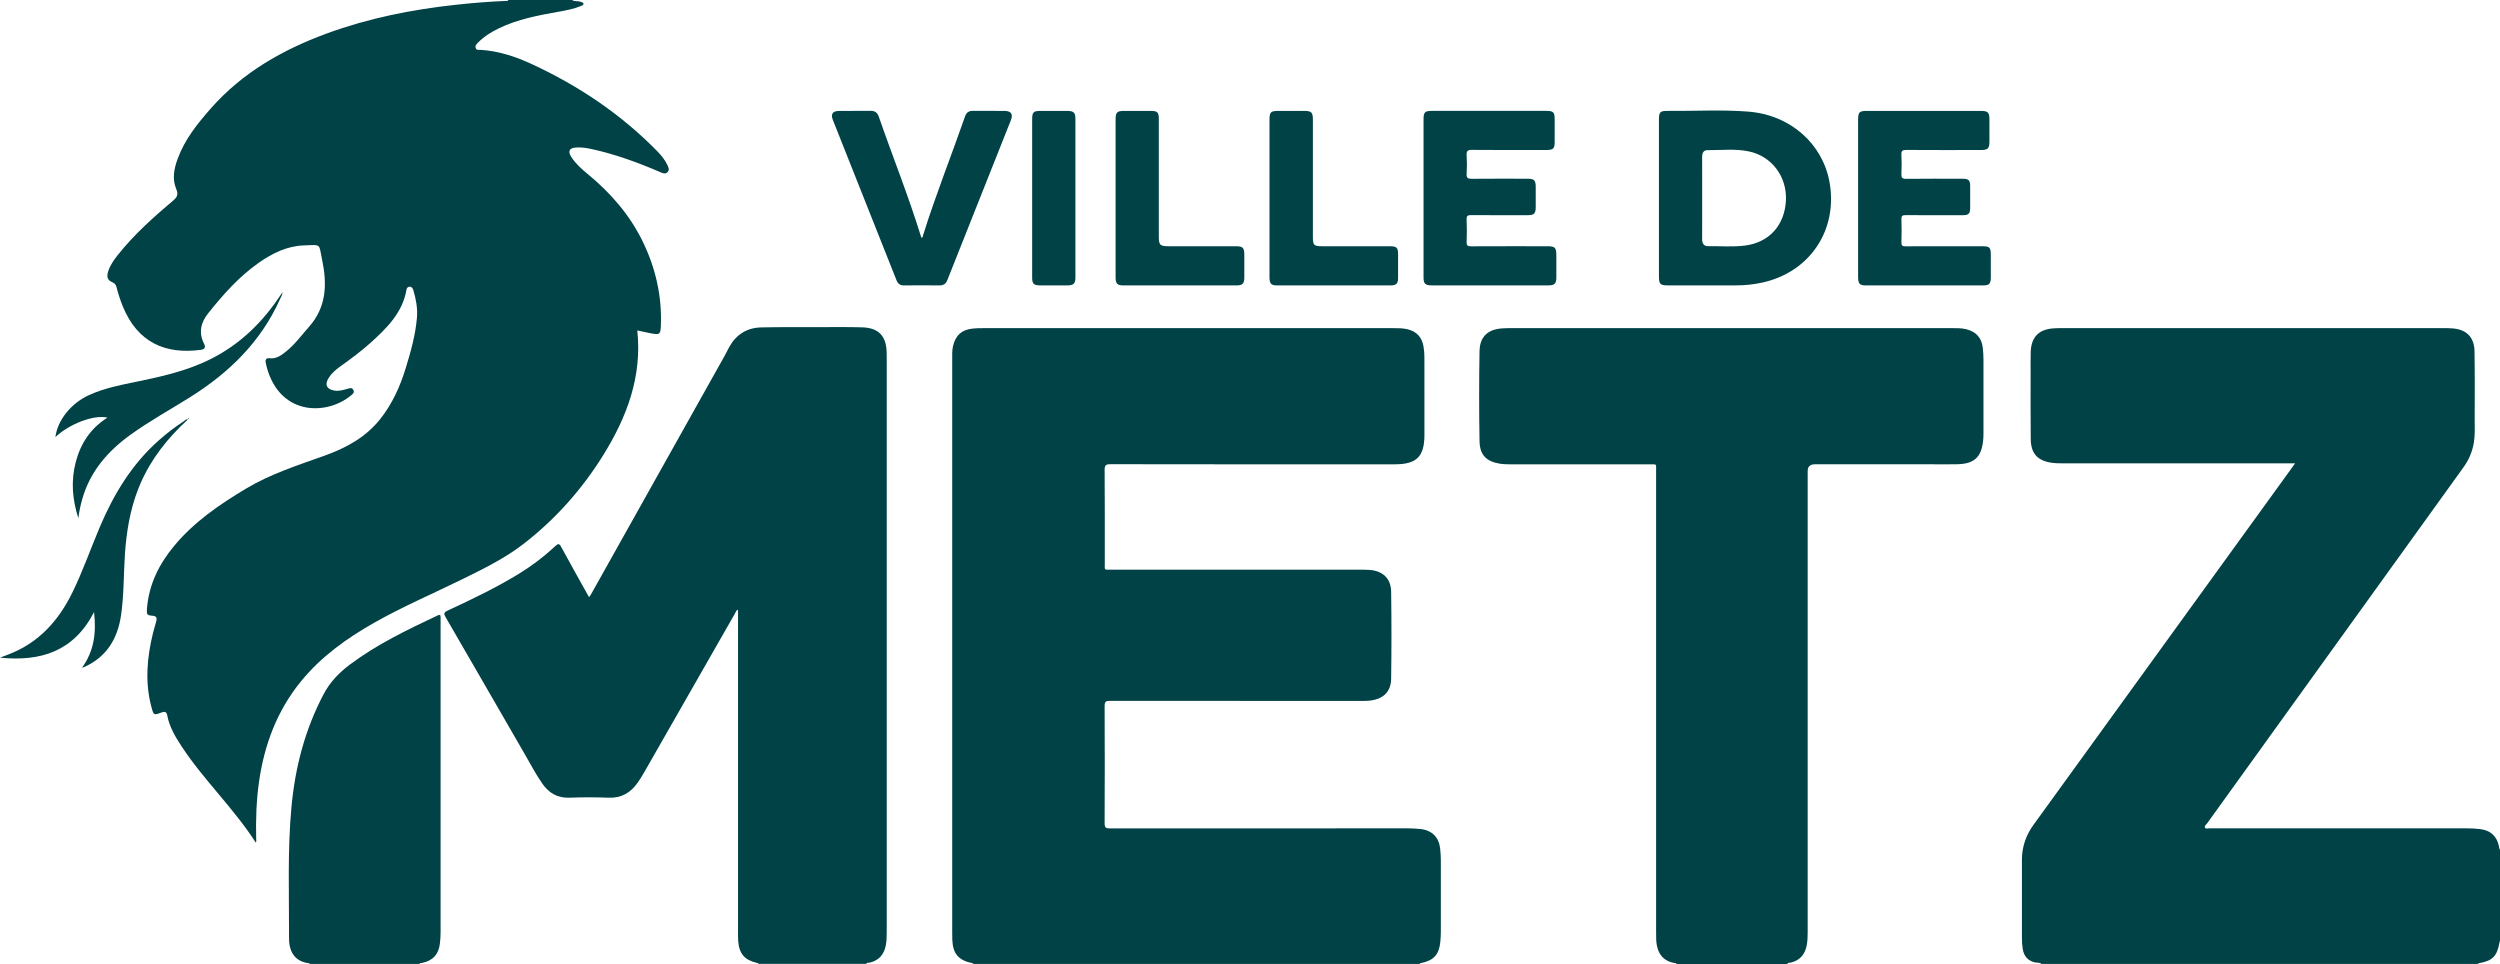 <svg viewBox="0 0 4001.98 1543.05" version="1.1" xmlns="http://www.w3.org/2000/svg" id="Calque_1">
  
  <defs>
    <style>
      .st0 {
        fill: #004246;
      }
    </style>
  </defs>
  <path d="M809.81,1.47c-26.83,1.13-53.59,3.27-80.29,6.19-70.38,7.7-139.45,21.38-206.06,45.81-70.86,26-135.1,62.44-185.74,119.84-21.61,24.5-42,49.85-53.38,81.06-5.76,15.74-9,32.09-2.27,48,3.77,8.87,1.62,13.2-5.13,18.9-31.51,26.59-62.2,54.08-88,86.46-6.68,8.37-12.89,17.08-16,27.52-2.49,8.4-.62,13.42,7,16.6,4.25,1.77,5.78,4.52,6.81,8.57,2.62,10.34,5.96,20.48,10,30.35,23.75,58.1,68.7,76.65,124.53,69.27,6.48-.86,8.36-4,5.45-9.63-9.2-17.84-5.2-34.21,6.42-48.8,23.92-30,49.35-58.7,81.09-81,21.65-15.16,45-26.72,71.85-27.74,29.1-1.1,24-3.39,29.49,22.72,8.1,38.48,7.5,75.59-20.86,107.51-11.94,13.44-22.52,28.13-36.66,39.45-7.91,6.32-16,12.5-27.41,10.87-4.09-.59-6.22,2.51-5.39,6.61.94,4.85,2.17,9.64,3.69,14.35,23.77,71.6,95.18,69.73,132.67,38.81,2.69-2.22,6.43-4.49,4-9s-6-2.69-9.61-1.68c-6.76,1.88-13.58,3.9-20.74,2.72-12.36-2-15.81-9.54-9.24-20.1,4.62-7.43,11.08-13.08,18.12-18.14,16.93-12.17,33.79-24.46,49.28-38.47,26.09-23.62,51-48.07,57.33-85,.52-3,2.45-4.71,5.38-4.56,3.39.17,4.76,2.9,5.6,5.74,4.24,14.33,7,28.94,5.72,43.91-2.47,27.9-10,54.76-18.19,81.37-8.94,29-21.32,56.44-40.33,80.49-23.15,29.3-54.36,46.36-88.7,58.67-43.06,15.44-86.7,29.31-126.37,53-42.49,25.39-83,53.13-115,91.59-24.37,29.3-40.7,62.16-43.64,100.79-.7,9.2.11,10.52,9.21,11.16,5.91.41,7.08,3.56,5.83,8.43-1.62,6.29-3.69,12.48-5.24,18.79-9.69,39.47-13.28,79.1-2.59,119,3.53,13.19,3.76,13.32,16.08,8.59,5.09-1.95,8.17-1,9.17,4.41,3.39,18.36,12.63,34,22.65,49.3,35.73,54.48,83.72,99.47,119.06,154.54,1.52-2.19.75-4.27.7-6.2-.71-30.55.24-61,4.58-91.29,8.5-59.39,28.92-113.79,67.23-160.7,32.34-39.6,73.06-68.75,117.11-93.72,46-26.06,94.64-46.76,142-70.1,33.63-16.58,67.38-33.11,97.18-56.17,51-39.49,93.35-87.1,127.36-141.82,37.92-61,62.55-125.92,54.61-199.85,7.25,1.56,14.8,3.42,22.44,4.79,13.67,2.45,14.73,1.53,15.29-12.36,1.89-47-8.2-91.57-28.6-133.82-21-43.52-52-79-89.11-109.45-9.68-7.93-19-16.37-25.8-27.08-5.72-9.07-2.9-14.2,7.74-14.86,8.4-.53,16.64.68,24.81,2.46,38.28,8.35,74.85,21.81,110.73,37.27,3.8,1.64,7.33,3.11,10.77-.14,3.6-3.41,1.88-7.35.25-10.86-3.87-8.37-9.53-15.58-15.91-22.11-58-59.46-125.78-105-200.84-139.85-26.06-12.12-53.17-21.2-82.21-23.06-3-.19-6.75,1-8.18-2.87s1.31-6.35,3.69-8.77c9.62-9.78,21.08-16.91,33.34-22.85,30.37-14.69,63.11-20.78,95.94-26.64,12-2.15,24.09-4.33,35.45-9.12,1.85-.78,4.51-1.42,4.06-4-.31-1.77-2.75-1.93-4.41-2.63-4.52-1.89-9.8,0-14-3h-101.83c-.7,2.09-2.55,1.47-3.98,1.53Z" class="st0"></path>
  <path d="M2275.77,1541.48c19.49-4.22,27.85-13.56,29.87-33.63.53-5.18.83-10.4.84-15.6.07-38.33.07-76.66,0-115-.03-6.25-.39-12.5-1.07-18.72-2-18.28-13-29.37-31.28-31.39-6.74-.74-13.51-1.11-20.29-1.12-159.1-.06-318.2-.03-477.29.1-6.38,0-8.3-1.41-8.27-8.07.27-62.59.27-125.18,0-187.76,0-7.21,2.11-8.37,8.69-8.36,133.02.19,266.04.24,399.05.14,4.69,0,9.4.11,14.07-.26,23.39-1.82,36.53-13.49,36.85-35.42.67-46.41.67-92.82,0-139.25-.32-21.21-13.53-33.36-34.71-34.81-5.2-.35-10.43-.4-15.64-.4h-397.48c-12.31,0-10.56,1.56-10.58-10.93-.06-49.55.17-99.1-.23-148.65-.06-7.7,2-9.26,9.44-9.25,151.79.24,303.59.29,455.38.16,34.69,0,47.07-12.46,47.12-47.23.06-41.46.04-82.92-.05-124.39-.01-5.73-.5-11.45-1.45-17.1-2.47-14.52-10.78-23.8-25.35-27.38-7.46-1.83-15-1.84-22.54-1.84-219.08-.04-438.16-.04-657.25,0-5.47,0-11,.1-16.41.65-17.76,1.81-27.82,11.08-31.67,28.4-1.6,7.24-1.22,14.53-1.22,21.81-.04,305.11-.04,610.22,0,915.35,0,4.43,0,8.87.16,13.29.88,21.86,10.29,32.71,31.82,36.93.93.33,1.81.78,2.62,1.35h713.7c.49-1.56,1.94-1.36,3.17-1.62Z" class="st0"></path>
  <path d="M4000.91,1509.95c.28-1.5.72-3,1.08-4.46v-145.54c-1.41-1.11-1.21-2.77-1.5-4.28-3.32-17-13.34-26.5-30.64-28.51-6.74-.77-13.51-1.14-20.29-1.13-137.46-.07-274.93-.1-412.4-.09-2.52,0-6.1,1.26-7.35-.87-1.66-2.85,1.86-5,3.41-7.17,39.1-54.41,78.25-108.78,117.44-163.11,97.64-135.59,195.28-271.19,292.91-406.8,8.63-11.83,14.33-25.54,16.65-40,1.93-11.95,1.2-23.93,1.23-35.9.09-36.51.31-73-.26-109.54-.35-23-13-35.42-36-36.9-4.68-.3-9.38-.38-14.07-.39h-610.37c-4.43,0-8.87.08-13.29.36-23.74,1.47-36,14-36.71,38-.34,11.46-.16,23-.15,34.42,0,35-.23,69.9.2,104.85.28,23.07,10.65,34.46,33.29,37.88,5.16.69,10.37.99,15.58.91,121.33.05,242.63.05,363.88,0h10.43c-7.13,9.9-13.31,18.51-19.53,27.09-133.13,183.93-266.25,367.85-399.36,551.77-11.94,16.49-18.36,35-18.42,55.45-.14,41.73,0,83.46,0,125.19-.07,6.26.41,12.51,1.45,18.68,2,11.22,8.19,18.09,19.47,20.75,3.45.81,7.39-.28,10.38,2.41h698.02c.85-.53,1.76-.95,2.71-1.24,20.98-3.71,28.31-10.94,32.21-31.83Z" class="st0"></path>
  <path d="M1392.87,1540.85c14.19-3.65,22.12-12.91,25-27,1.5-7.2,1.58-14.48,1.58-21.79v-917.82c0-3.39,0-6.78-.07-10.17-.79-26.53-13-39.36-39.58-40.09-22.67-.62-45.38-.34-68.07-.32-31,0-62.09-.19-93.11.45-22.6.47-39.77,11.09-51,30.91-2.81,5-5.2,10.21-8,15.21-71.37,127.54-142.79,255.04-214.26,382.5-.75,1.09-1.58,2.13-2.49,3.1-15.07-27.07-30.1-53.58-44.58-80.39-3.19-5.9-5.13-5.18-9.3-1.3-17.73,16.56-37.07,31.3-57.74,44-36.71,22.51-75.47,41.06-114.46,59.15-5.78,2.67-7,4.6-3.52,10.55,42.64,73.45,84.93,147.11,127.47,220.61,9,15.55,17.27,31.56,27.63,46.3s24.09,22.9,43,22.21c20.84-.77,41.76-.87,62.59,0s35.57-7.95,46.92-24.24c3.57-5.13,6.93-10.42,10-15.84,48.67-85.03,97.28-170.07,145.84-255.11,1.12-2,1.52-4.8,4.72-5.61v514.58c0,5.22-.1,10.45.27,15.64,1.45,20.39,10.33,30.61,30.29,35.1,1,.23,2,.33,2.43,1.51h172.17c1.41-2.58,4.19-1.6,6.27-2.14Z" class="st0"></path>
  <path d="M2867.24,1540.84c14.55-3.8,22.36-13.48,25-27.85,1.34-7.21,1.48-14.49,1.48-21.81v-737q0-10.93,11.29-10.93h190.14c12.78,0,25.57.21,38.34-.1,26.84-.64,38.28-11.26,41.11-37.83.38-3.89.56-7.79.53-11.7v-118.14c-.03-6.26-.4-12.51-1.12-18.72-1.87-16.19-10.66-25.79-26.6-29.77-8.22-2-16.58-1.7-24.9-1.7-233.7-.04-467.4-.04-701.1,0-5.22,0-10.44,0-15.64.33-23.7,1.27-36.94,13-37.34,36.46-.82,48-.82,96,0,144,.35,22.37,11.06,32.92,33.21,36.32,4.9.67,9.84.96,14.79.88,74.86.06,149.72.08,224.58.06,11.52,0,10.07-1.38,10.07,9.84v734.66c0,5.22-.06,10.44.14,15.65.91,23.68,12.08,36,31.23,38.33.61.07,1.15.86,1.72,1.31h176.86c1.35-2.71,4.13-1.75,6.21-2.29Z" class="st0"></path>
  <path d="M675.48,1541.47c17.29-3.49,26.81-13.74,28.75-31.34.69-5.96,1.04-11.94,1.07-17.94.05-166.37.05-332.74,0-499.11,0-1.57-.06-3.14,0-4.7.21-4.34-1.44-4.77-5.15-3-48.54,22.93-96.91,46.12-140.15,78.53-17.3,13-31.65,27.84-42,47.41-29.86,56.71-45.59,117.23-51.43,180.57-6.46,70-3.71,140.17-3.86,210.29-.05,22.51,10.27,37.32,32.24,39.83.37.05.68.69,1,1.06h175.3c1.03-1.72,2.77-1.31,4.23-1.6Z" class="st0"></path>
  <path d="M2798.26,178.64c-42.89-3.34-86-.69-129-1.1-11.69-.11-13.62,1.94-13.63,13.64v251.87c0,11.52,2.24,13.78,13.59,13.79h110.3c14.08,0,28.13-1.52,41.88-4.56,76.15-16.83,121-84.42,107.3-160.73-10.97-60.75-61.88-107.57-130.44-112.91ZM2858.89,320.54c-1.83,39.82-26.55,67.49-65.2,72.52-19.71,2.57-39.56.78-59.34,1-7.22.09-9.64-4.67-9.6-11.48.08-11.07.11-22.14.08-33.22-.03-11.08-.03-22.15,0-33.22v-32.45c0-10.81-.02-21.63-.07-32.44,0-6.07,2.1-10.92,8.46-10.87,22.35.16,44.91-2.68,67,2.13,36.27,7.9,60.4,40.42,58.67,78.03Z" class="st0"></path>
  <path d="M3173.23,394.18c-40.94,0-81.88-.09-122.82.1-4.93,0-6.8-1-6.63-6.37.41-12.24.44-24.51,0-36.75-.21-5.66,1.66-6.84,7-6.8,30.51.26,61,.16,91.53.11,9,0,11.48-2.59,11.54-11.66.07-11.47.05-23,0-34.42,0-10-2.33-12.26-12.55-12.27-30,0-60-.23-90,.15-6.43.08-7.83-2-7.56-7.88.56-10.16.56-20.33,0-30.49-.45-6.89,2.09-7.95,8.29-7.9,39.9.28,79.8.17,119.69.12,10.29,0,12.89-2.7,12.94-13,.05-12,.05-24,0-36,0-11.21-2.46-13.6-13.93-13.6h-182.28c-12,0-14,2-14,14.23,0,42,0,83.98,0,125.94,0,20.99,0,41.99,0,63,0,21.01,0,42.01,0,63,0,10.27,2.6,13.19,12,13.2,62.85.05,125.69.05,188.53,0,9.16,0,11.85-2.89,11.9-12.33.07-12.25,0-24.51,0-36.76-.03-11.71-1.94-13.62-13.65-13.62Z" class="st0"></path>
  <path d="M2476.84,394.18c-40.68,0-81.36-.1-122,.11-5.28,0-7.29-1.08-7.08-6.79.45-12,.52-24,0-36-.27-6.16,1.9-7.22,7.51-7.17,30,.27,60,.14,90,.12,10.51,0,13-2.43,13.1-12.68.07-10.95.07-21.9,0-32.85-.06-10.33-2.57-12.82-13-12.83-29.73,0-59.45-.19-89.18.12-6.15.07-8.84-1-8.41-7.89.61-9.89.61-19.82,0-29.71-.42-6.83,1.47-8.75,8.52-8.68,39.63.38,79.26.2,118.9.17,11.29,0,13.46-2.16,13.49-13v-36.76c0-10.55-2.26-12.81-12.92-12.82h-183.83c-11,0-13.15,2.21-13.15,13.39v253.42c0,9.7,2.78,12.48,12.57,12.49,62.58,0,125.16,0,187.75,0,9.16,0,12.19-3,12.27-12.17.1-12,0-24,0-36-.07-12.44-2.09-14.47-14.54-14.47Z" class="st0"></path>
  <path d="M1607.79,177.54c-16.7-.12-33.39.12-50.08-.11-6.68-.09-10.65,2.51-12.86,8.89-22,63.35-47,125.67-67,189.72-.49,1.59-.06,3.83-2.88,4.53-.29-.87-.59-1.74-.87-2.63-20-64.62-45.22-127.38-67.35-191.24-2.32-6.68-6.38-9.39-13.39-9.28-16.68.27-33.38,0-50.07.13-10.4.09-13.83,5-10,14.59,33.93,85.54,67.89,171.08,101.88,256.61,2.21,5.57,5.8,8.17,11.82,8.13,19-.12,38.08-.17,57.12,0,6.4.06,10.08-2.68,12.39-8.52,33.84-85.33,67.73-170.62,101.67-255.86,3.92-9.96.5-14.87-10.38-14.96Z" class="st0"></path>
  <path d="M2224.64,394.18h-108c-13.27,0-15-1.67-15-14.71v-188.55c0-10.88-2.47-13.34-13.34-13.38h-41.48c-12.75,0-14.63,1.84-14.63,14.37v251.93c0,9.85,2.64,13,11.37,13,61.03.07,122.07.07,183.1,0,8.31,0,11.32-3.1,11.38-11.3.1-12.52,0-25,0-37.56.05-11.7-1.95-13.79-13.4-13.8Z" class="st0"></path>
  <path d="M1978.46,394.18h-108c-13.44,0-15.44-2-15.44-15.26v-188.56c0-10.63-2.2-12.78-12.91-12.82-14.34-.05-28.67-.05-43,0-10.88,0-13.26,2.44-13.27,13.36v253.54c0,9.33,2.88,12.41,11.92,12.42,60.78.05,121.56.05,182.33,0,8.7,0,11.69-3.06,11.79-11.87.13-12.51.07-25,0-37.55-.07-10.9-2.46-13.25-13.42-13.26Z" class="st0"></path>
  <path d="M172,668.54c-27.28,17.17-43.18,41.78-50.88,71.69-7.61,29.55-5.47,58.83,4.28,89.33,1.3-10.53,3.45-20.94,6.44-31.12,12.55-43.86,40.57-76.09,76.73-102.26,30.83-22.3,64.21-40.56,96.37-60.76,62-39,112.5-88.28,143.06-156,.21-.47.43-.93.66-1.39,1.59-3.18,3.45-6.29,3.48-10-1.9,2.72-3.83,5.42-5.68,8.17-31.56,46.91-72.07,83.23-124.46,105.64-32.92,14.08-67.58,21.83-102.45,29-26.18,5.36-52.45,10.4-77,21.59-28.59,13-50.3,39.81-53.89,67.23,22.55-21.24,61.68-36.2,83.34-31.12Z" class="st0"></path>
  <path d="M452.22,467.91h0v-.07h-.11v.2h0l.11-.13Z" class="st0"></path>
  <path d="M300.69,671.54h0l.23.09-.23-.09Z" class="st0"></path>
  <path d="M300.65,671.62c-3-1.22-4.57,1.5-6.47,2.72-13.97,9.1-27.25,19.25-39.7,30.34-43.33,38.24-72.31,86.23-94.63,138.8-14.81,34.88-27.21,70.77-43.92,104.88-22.32,45.57-54.3,81.08-102.89,99.44l-6.54,2.5L0,1052.78c64.59,6.52,118.2-9.65,150.53-73.08,3.75,32.65.33,62.12-19.17,89.11,1.84-.53,2.59-.66,3.25-.95,36-16.09,53.61-45.2,59.16-83,4.76-32.34,4-65,6.19-97.48,2.42-35.71,8.07-70.73,21.15-104.29,1.07-2.74,2.19-5.46,3.34-8.14,17.3-40.26,43.89-73.83,76.2-103.33Z" class="st0"></path>
  <path d="M1708.39,177.54c-14.34-.08-28.67-.08-43,0-11,0-13.11,2.23-13.12,13.44v253.45c0,9.83,2.66,12.38,12.57,12.41,14.61.04,29.21.04,43.81,0,10.13,0,12.85-2.78,12.86-13v-253.45c-.02-10.17-2.7-12.8-13.12-12.85Z" class="st0"></path>
  <path d="M302.27,669.15c-.56.75-2.55.74-1.52,2.34l2-2.12c-.15-.09-.31-.16-.48-.22Z" class="st0"></path>
  <path d="M300.67,671.54l.21.14c-.05-.07-.09-.14-.13-.22l-.08.08Z" class="st0"></path>
  <path d="M454.67,463.01c-.08.07-.21.12-.22.2,0,.13.03.25.09.36.04-.19.09-.37.13-.56Z" class="st0"></path>
  <path d="M453.15,467.38c-.04-.2-.1-.39-.2-.57l-.69,1c.65.15.95,0,.89-.43Z" class="st0"></path>
</svg>